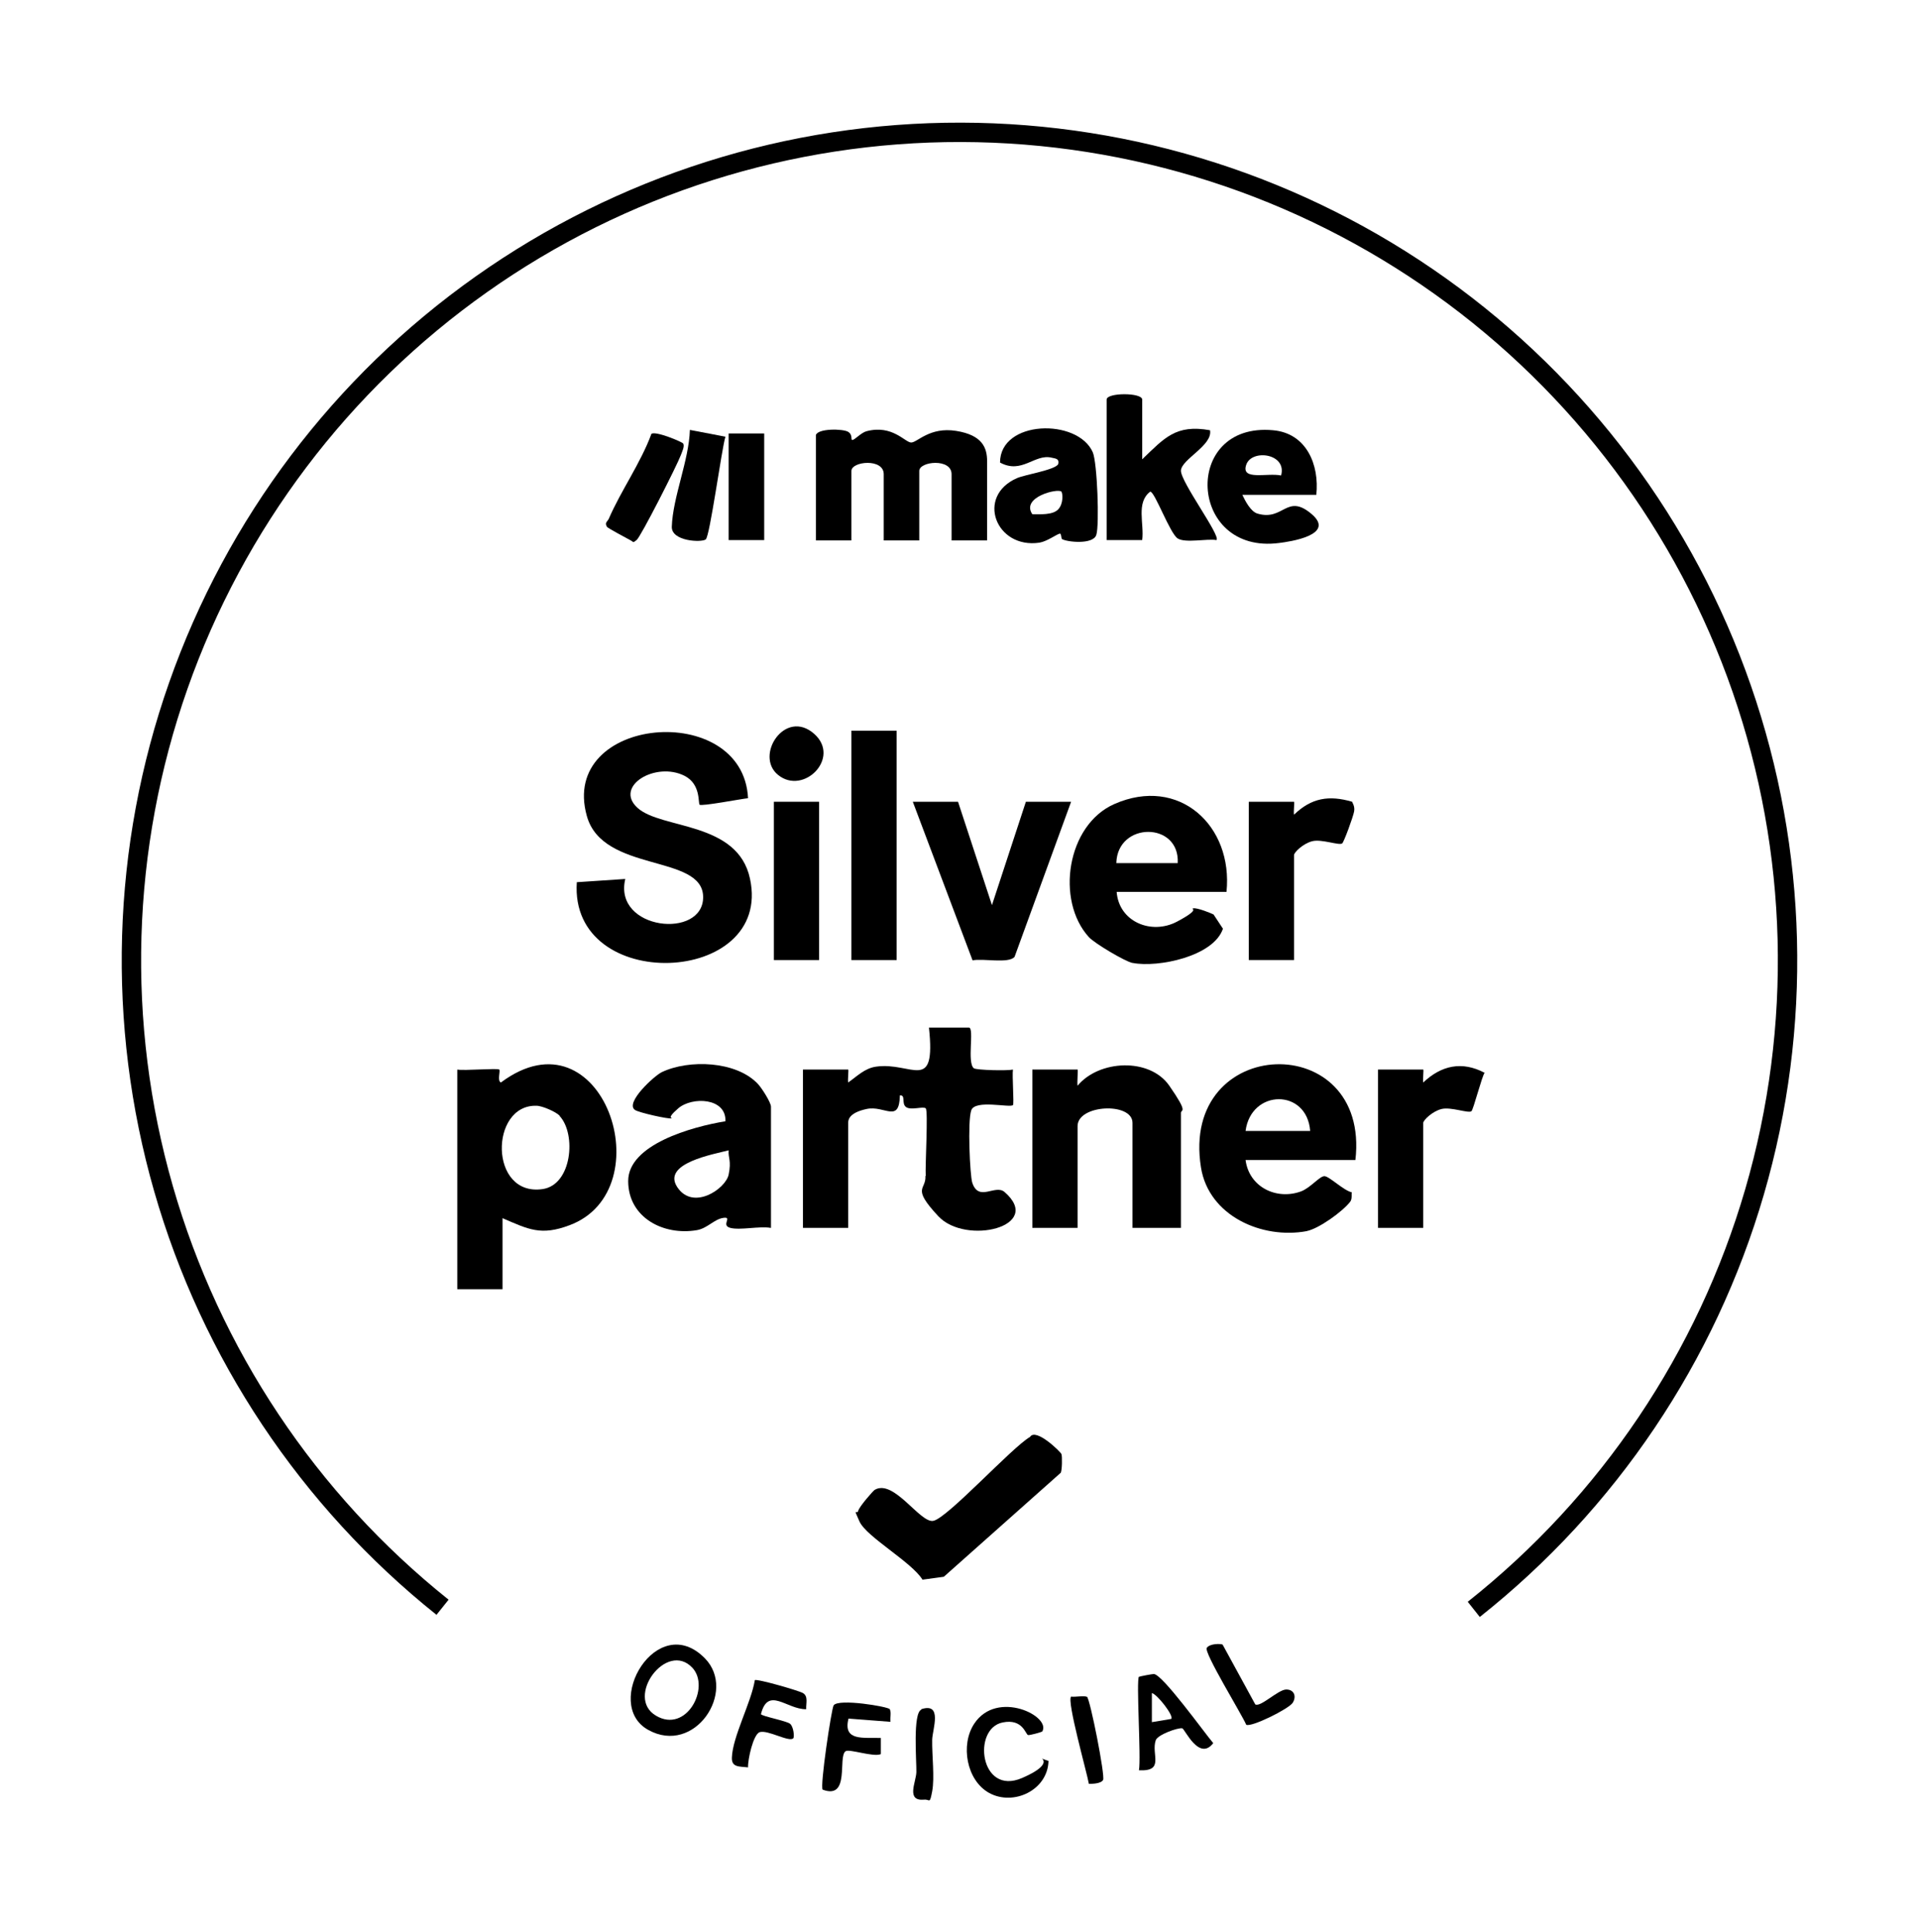 <svg xmlns="http://www.w3.org/2000/svg" width="594" height="598" viewBox="0 0 594 598" fill="none"><path d="M286.546 364.079C286.346 360.779 287.346 343.779 286.546 343.079C285.746 342.379 281.946 343.779 280.446 342.679C278.946 341.579 280.446 338.879 278.546 339.079C278.346 347.879 273.846 342.079 268.246 343.279C262.646 344.479 262.546 346.779 262.546 347.579V380.079H248.546V331.079H262.546C262.746 331.079 262.346 334.379 262.546 335.079C265.246 333.179 267.646 330.679 271.146 330.179C282.246 328.579 289.746 338.679 287.546 318.079H299.946C301.646 318.279 299.246 328.979 301.446 330.679C302.346 331.279 311.946 331.479 313.546 331.079C313.246 332.879 313.946 341.679 313.546 342.079C312.546 342.979 301.846 340.279 300.646 343.679C299.446 347.079 300.246 363.879 300.946 366.079C302.946 372.179 308.046 366.479 310.946 368.979C323.246 379.679 298.946 385.579 290.446 376.479C281.946 367.379 286.746 368.479 286.446 363.979L286.546 364.079Z" fill="black"></path><path d="M404.546 381.079C390.646 383.679 374.146 376.379 371.746 361.379C365.146 320.079 424.246 318.279 419.546 359.079H385.546C386.646 367.479 395.146 371.579 402.746 368.779C405.646 367.679 408.446 364.079 409.946 364.079C411.446 364.079 415.946 368.579 418.446 369.079C418.246 369.379 418.646 371.079 417.946 371.979C415.546 375.079 408.146 380.379 404.446 381.079H404.546ZM405.546 350.079C404.546 336.879 387.246 337.079 385.546 350.079H405.546Z" fill="black"></path><path d="M350.546 298.079C348.346 297.679 338.746 291.979 337.046 290.079C326.746 278.779 330.146 255.379 344.946 248.879C364.946 240.079 381.746 255.579 379.646 276.079H345.646C346.346 285.379 356.446 289.479 364.346 285.279C372.246 281.079 368.146 281.479 369.346 281.179C370.546 280.879 375.346 282.879 375.646 283.079L378.546 287.479C375.646 296.079 358.446 299.579 350.646 298.079H350.546ZM364.546 267.179C365.246 254.279 345.846 254.279 345.546 267.179H364.546Z" fill="black"></path><path d="M365.546 380.079H350.546V347.579C350.546 341.079 333.546 341.879 333.546 348.579V380.079H319.546V331.079H333.546C333.746 331.079 333.346 335.279 333.546 336.079C340.146 328.079 355.846 327.279 361.946 336.079C368.046 344.879 365.546 343.279 365.546 344.479V380.079Z" fill="black"></path><path d="M328.546 450.079C328.846 450.779 328.746 455.179 328.346 455.879L292.146 488.079L285.546 488.979C282.146 483.479 268.246 475.779 266.046 470.979C263.846 466.179 265.346 468.979 265.646 467.679C265.946 466.379 270.346 461.379 270.746 461.179C276.646 457.679 284.746 471.479 288.846 470.779C293.146 470.079 313.146 448.079 318.846 444.779C320.646 441.879 328.346 449.479 328.546 450.079Z" fill="black"></path><path d="M418.546 248.179C418.546 248.479 419.446 249.479 419.146 251.179C418.846 252.879 415.946 260.779 415.446 261.079C414.446 261.779 409.146 259.679 406.246 260.379C403.346 261.079 400.546 263.879 400.546 264.679V297.179H386.546C386.546 290.179 386.546 283.179 386.546 276.179C386.546 269.179 386.546 257.479 386.546 248.179H400.546C400.746 248.179 400.346 251.479 400.546 252.179C405.946 246.979 411.346 246.079 418.546 248.179Z" fill="black"></path><path d="M459.546 332.079C458.746 332.979 456.046 343.579 455.446 343.979C454.446 344.679 449.146 342.579 446.246 343.279C443.346 343.979 440.546 346.779 440.546 347.579V380.079H426.546C426.546 375.079 426.546 370.079 426.546 365.079C426.546 353.779 426.546 342.379 426.546 331.079H440.546C440.746 331.079 440.346 334.379 440.546 335.079C446.146 329.779 452.546 328.379 459.546 332.079Z" fill="black"></path><path d="M218.246 513.379C228.146 523.579 215.046 543.479 200.646 535.479C186.246 527.479 203.446 498.179 218.246 513.379ZM214.346 516.279C206.346 507.679 193.346 525.379 203.046 531.079C212.446 536.679 219.946 522.379 214.346 516.279Z" fill="black"></path><path d="M248.546 524.079C250.246 525.079 249.446 527.279 249.546 529.079C243.546 529.179 237.746 521.879 235.546 530.579C235.446 531.179 243.446 532.679 244.546 533.579C245.646 534.479 245.946 537.679 245.546 538.079C244.246 539.379 237.646 535.379 235.146 536.179C233.146 536.879 231.446 544.679 231.546 547.079C228.746 546.779 226.446 547.079 226.546 544.079C226.746 537.579 232.546 526.979 233.646 520.079C234.246 519.579 247.146 523.279 248.546 524.079Z" fill="black"></path><path d="M322.546 535.979C322.446 536.179 318.746 537.179 318.246 537.079C317.446 536.979 316.646 531.879 310.346 533.179C300.846 535.079 303.346 555.979 316.346 550.379C329.346 544.779 318.246 543.079 324.546 545.079C324.346 554.079 313.746 559.179 306.146 554.979C299.146 551.079 297.246 540.079 301.546 533.579C308.646 522.779 325.746 531.379 322.546 536.079V535.979Z" fill="black"></path><path d="M352.546 519.079C352.746 518.879 356.746 518.179 357.146 518.179C359.846 518.279 372.746 536.279 375.546 539.579C371.146 545.279 366.746 535.179 365.946 534.979C364.446 534.779 358.346 536.979 357.746 538.679C356.246 543.079 360.646 548.379 352.546 547.979C353.246 544.179 351.646 520.079 352.546 518.979V519.079ZM362.546 532.079C363.446 531.179 358.246 524.479 356.546 524.079V533.079L362.546 532.079Z" fill="black"></path><path d="M275.446 529.179C275.946 530.079 275.446 531.879 275.646 532.979L262.646 531.979C260.846 539.079 267.246 537.779 272.646 537.979V542.979C270.346 543.979 262.846 541.279 261.746 542.079C259.246 543.779 263.246 557.179 254.646 553.979C253.746 553.079 257.346 528.979 258.046 527.879C259.546 525.679 274.946 528.279 275.446 529.079V529.179Z" fill="black"></path><path d="M378.446 509.079L388.546 527.579C390.146 528.579 395.646 522.979 398.146 522.979C400.646 522.979 401.346 525.179 400.146 527.079C398.946 528.979 387.246 534.779 385.746 533.879C384.346 530.579 372.546 511.479 373.546 510.079C374.546 508.679 377.946 508.779 378.446 509.079Z" fill="black"></path><path d="M285.146 529.079C291.846 526.879 288.646 535.279 288.546 538.479C288.446 543.179 289.346 550.279 288.546 554.479C287.746 558.679 287.846 556.879 286.046 557.079C280.346 557.579 283.546 551.679 283.646 548.579C283.746 545.479 282.446 530.079 285.246 529.179L285.146 529.079Z" fill="black"></path><path d="M336.446 525.179C337.446 525.979 342.146 549.779 341.446 550.979C340.746 552.179 337.946 552.179 337.046 552.179C336.446 548.679 330.146 526.479 331.546 525.179C332.746 525.379 335.746 524.779 336.446 525.279V525.179Z" fill="black"></path><path d="M231.546 247.079C229.446 247.279 217.046 249.679 216.546 249.079C216.046 248.479 216.946 242.779 211.946 240.179C202.946 235.579 189.946 243.379 197.346 250.079C204.746 256.779 228.346 254.179 232.146 271.979C239.346 305.279 176.146 307.879 178.546 273.079L193.546 272.079C189.746 287.979 217.846 290.879 217.646 277.579C217.446 264.279 186.546 270.279 181.646 252.579C172.946 221.579 230.046 216.579 231.546 247.079Z" fill="black"></path><path d="M155.546 377.079V399.079H141.546V331.079C143.546 331.479 154.146 330.579 154.546 331.079C154.946 331.579 153.846 334.579 155.046 335.079C186.546 311.579 205.546 368.379 176.246 379.279C167.446 382.579 163.646 380.579 155.546 377.079ZM173.246 345.379C172.146 344.179 167.846 342.279 166.046 342.279C151.546 341.879 151.346 370.479 167.946 368.079C177.046 366.779 178.446 351.079 173.246 345.479V345.379Z" fill="black"></path><path d="M238.546 380.079C235.046 379.479 229.046 380.879 226.046 380.079C223.046 379.279 226.846 376.579 223.946 376.979C221.046 377.379 219.046 380.179 215.746 380.779C205.346 382.579 194.446 376.879 194.446 365.579C194.446 354.279 214.146 348.779 224.546 347.079C224.846 339.779 214.246 339.379 209.946 343.079C205.646 346.779 208.746 345.879 207.846 346.179C206.946 346.479 197.646 344.379 196.546 343.579C193.346 341.379 202.546 332.979 204.846 331.879C213.246 327.879 227.946 328.379 234.646 335.579C235.846 336.879 238.646 341.279 238.646 342.579V380.079H238.546ZM225.546 356.079C220.946 357.279 204.746 360.079 209.646 367.479C214.546 374.879 224.646 367.979 225.546 363.579C226.446 359.179 225.346 358.479 225.546 356.079Z" fill="black"></path><path d="M252.546 134.679C253.146 132.579 260.946 132.679 262.546 133.679C264.146 134.679 263.146 136.379 263.946 136.179C264.746 135.979 266.646 133.879 268.246 133.479C276.246 131.379 280.146 136.979 282.046 136.979C283.946 136.979 287.746 132.079 295.946 133.379C304.146 134.679 305.546 138.679 305.546 142.779V167.279H294.546V146.779C294.546 141.779 284.546 142.779 284.546 145.779V167.279H273.546V146.779C273.546 141.779 263.546 142.779 263.546 145.779V167.279H252.546V134.679Z" fill="black"></path><path d="M296.546 248.179L307.046 280.179L317.546 248.179H331.546L314.046 296.179C312.246 298.379 304.146 296.579 301.046 297.279L282.546 248.179H296.546Z" fill="black"></path><path d="M277.546 226.179H263.546V297.179H277.546V226.179Z" fill="black"></path><path d="M353.546 142.179C360.446 135.579 363.946 131.279 374.546 133.179C375.446 137.879 365.646 142.179 365.546 145.679C365.446 149.179 377.946 165.879 376.546 167.179C373.546 166.679 366.946 168.179 364.546 166.679C362.146 165.179 357.446 152.179 356.046 152.179C351.546 155.579 354.246 162.179 353.546 167.179H342.546V123.679C342.546 121.479 353.546 121.479 353.546 123.679V142.179Z" fill="black"></path><path d="M328.746 166.879C328.446 166.679 328.546 165.079 328.046 165.179C327.046 165.379 324.146 167.579 321.746 167.979C308.246 169.979 301.946 153.579 314.846 147.979C317.446 146.879 326.546 145.479 327.546 143.679C327.946 141.979 326.846 141.979 325.546 141.679C320.246 140.379 316.346 146.879 309.546 143.179C309.546 129.979 333.546 129.379 338.246 139.979C339.646 143.179 340.346 162.479 339.346 165.579C338.346 168.679 330.246 167.779 328.746 166.879ZM328.546 152.179C327.446 151.079 315.946 153.879 319.546 159.179C321.846 159.179 325.846 159.479 327.546 157.679C329.246 155.879 328.946 152.679 328.546 152.179Z" fill="black"></path><path d="M407.546 153.179H384.546C385.446 155.079 387.146 158.379 389.246 158.979C397.346 161.379 398.246 152.579 405.946 159.079C413.646 165.579 399.246 167.679 395.946 168.079C367.746 171.779 365.746 130.579 394.046 133.179C404.346 134.079 408.446 143.779 407.446 153.179H407.546ZM396.546 147.179C398.446 140.379 387.446 138.879 385.746 143.879C384.046 148.879 392.246 146.279 396.546 147.179Z" fill="black"></path><path d="M253.546 248.179H239.546V297.179H253.546V248.179Z" fill="black"></path><path d="M224.546 135.179C223.346 139.079 219.746 165.979 218.446 166.979C217.146 167.979 207.846 167.579 207.946 163.079C208.246 153.879 213.246 142.579 213.546 133.079L224.546 135.179Z" fill="black"></path><path d="M236.546 134.179H225.546V167.179H236.546V134.179Z" fill="black"></path><path d="M211.446 137.279C212.046 138.079 211.046 139.979 210.746 140.879C209.646 143.879 198.346 166.179 197.046 167.179C195.746 168.179 196.246 167.779 195.046 167.179C193.846 166.579 188.246 163.479 187.946 163.179C187.046 161.779 187.946 161.579 188.446 160.579C192.146 151.979 198.346 143.279 201.646 134.279C203.046 133.379 211.146 136.779 211.446 137.279Z" fill="black"></path><path d="M240.846 239.879C233.446 233.879 243.046 219.179 252.046 227.179C260.346 234.579 248.746 246.279 240.846 239.879Z" fill="black"></path><path d="M456.183 498.175C497.856 465.153 528.229 419.989 543.094 368.94C557.959 317.89 556.58 263.481 539.149 213.249C521.718 163.018 489.097 119.45 445.805 88.581C402.513 57.713 350.693 41.071 297.523 40.962C244.354 40.852 192.466 57.28 149.047 87.97C105.628 118.66 72.828 162.093 55.191 212.252C37.553 262.412 35.95 316.815 50.605 367.925C65.259 419.036 95.445 464.324 136.982 497.517" stroke="black" stroke-width="6"></path></svg>